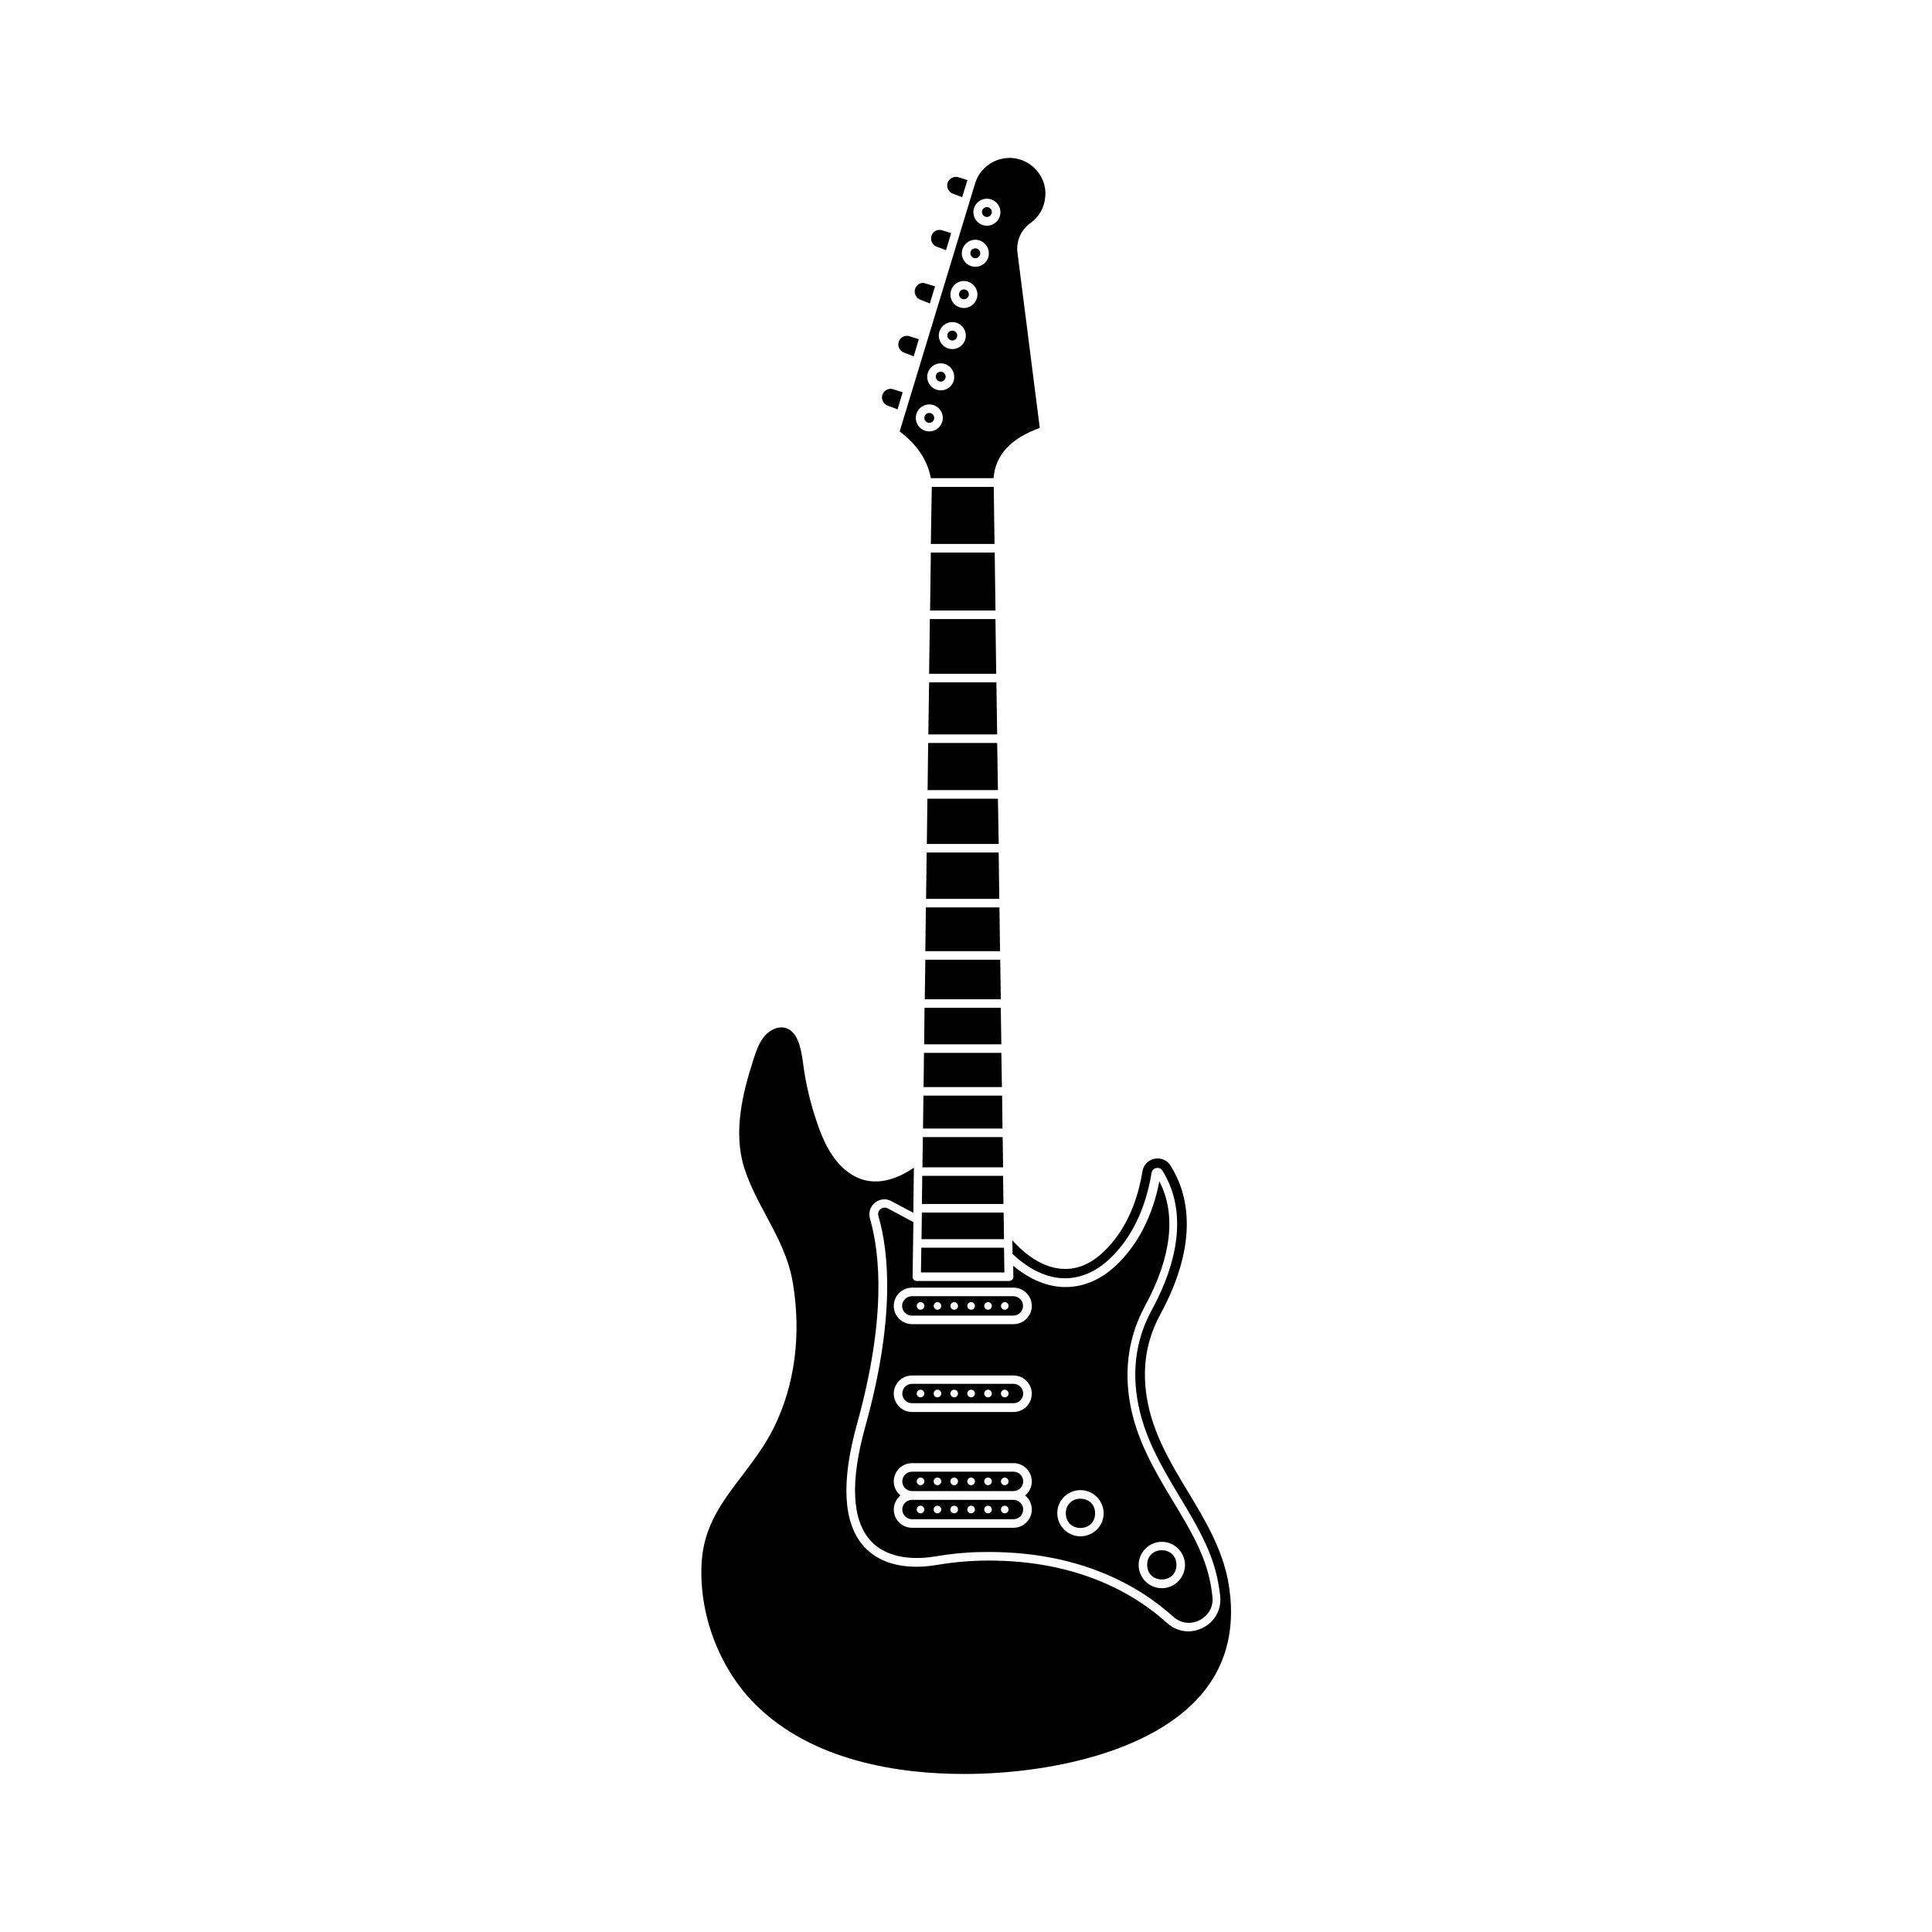 <?xml version="1.0" encoding="UTF-8"?>
<!-- Uploaded to: ICON Repo, www.iconrepo.com, Generator: ICON Repo Mixer Tools -->
<svg fill="#000000" width="800px" height="800px" version="1.1" viewBox="144 144 512 512" xmlns="http://www.w3.org/2000/svg">
 <g>
  <path d="m389.62 367.65h19.043l-0.203-11.988h-18.691z"/>
  <path d="m389.82 353.39h18.641l-0.199-12.492h-18.289z"/>
  <path d="m390.02 338.63h18.238l-0.203-13.801h-17.836z"/>
  <path d="m390.22 322.56h17.785l-0.199-14.508h-17.383z"/>
  <path d="m390.48 305.79h17.332l-0.203-15.363h-16.926z"/>
  <path d="m388.91 420.75h20.457l-0.152-9.672h-20.203z"/>
  <path d="m390.93 273.04-0.25 15.113h16.875l-0.199-15.113z"/>
  <path d="m389.07 408.82h20.152l-0.152-10.48h-19.848z"/>
  <path d="m388.31 463.07h21.613l-0.098-7.457h-21.414z"/>
  <path d="m389.22 396.07h19.797l-0.148-11.59h-19.5z"/>
  <path d="m388.76 432.09h20.758l-0.148-9.066h-20.508z"/>
  <path d="m389.42 382.21h19.398l-0.152-12.293h-19.094z"/>
  <path d="m412.59 534.01h-26.902c-1.41 0-2.57 1.16-2.57 2.57 0 1.41 1.16 2.57 2.57 2.57h26.902c1.41 0 2.57-1.16 2.57-2.57 0-1.41-1.16-2.57-2.57-2.57zm-24.637 3.578c-0.555 0-1.008-0.453-1.008-1.008 0-0.555 0.453-1.008 1.008-1.008 0.555 0 1.008 0.453 1.008 1.008 0 0.555-0.453 1.008-1.008 1.008zm4.484 0c-0.555 0-1.008-0.453-1.008-1.008 0-0.555 0.453-1.008 1.008-1.008 0.555 0 1.008 0.453 1.008 1.008 0 0.555-0.504 1.008-1.008 1.008zm4.434 0c-0.555 0-1.008-0.453-1.008-1.008 0-0.555 0.453-1.008 1.008-1.008s1.008 0.453 1.008 1.008c0 0.555-0.453 1.008-1.008 1.008zm4.484 0c-0.555 0-1.008-0.453-1.008-1.008 0-0.555 0.453-1.008 1.008-1.008s1.008 0.453 1.008 1.008c0 0.555-0.453 1.008-1.008 1.008zm4.484 0c-0.555 0-1.008-0.453-1.008-1.008 0-0.555 0.453-1.008 1.008-1.008s1.008 0.453 1.008 1.008c0 0.555-0.453 1.008-1.008 1.008zm4.434 0c-0.555 0-1.008-0.453-1.008-1.008 0-0.555 0.453-1.008 1.008-1.008 0.555 0 1.008 0.453 1.008 1.008 0 0.555-0.453 1.008-1.008 1.008z"/>
  <path d="m412.59 510.73h-26.902c-1.41 0-2.57 1.16-2.57 2.57 0 1.41 1.16 2.57 2.57 2.57h26.902c1.41 0 2.57-1.16 2.57-2.57 0-1.41-1.16-2.57-2.57-2.57zm-24.637 3.578c-0.555 0-1.008-0.453-1.008-1.008 0-0.555 0.453-1.008 1.008-1.008 0.555 0 1.008 0.453 1.008 1.008 0 0.555-0.453 1.008-1.008 1.008zm4.484 0c-0.555 0-1.008-0.453-1.008-1.008 0-0.555 0.453-1.008 1.008-1.008 0.555 0 1.008 0.453 1.008 1.008 0 0.555-0.504 1.008-1.008 1.008zm4.434 0c-0.555 0-1.008-0.453-1.008-1.008 0-0.555 0.453-1.008 1.008-1.008s1.008 0.453 1.008 1.008c0 0.555-0.453 1.008-1.008 1.008zm4.484 0c-0.555 0-1.008-0.453-1.008-1.008 0-0.555 0.453-1.008 1.008-1.008s1.008 0.453 1.008 1.008c0 0.555-0.453 1.008-1.008 1.008zm4.484 0c-0.555 0-1.008-0.453-1.008-1.008 0-0.555 0.453-1.008 1.008-1.008s1.008 0.453 1.008 1.008c0 0.555-0.453 1.008-1.008 1.008zm4.434 0c-0.555 0-1.008-0.453-1.008-1.008 0-0.555 0.453-1.008 1.008-1.008 0.555 0 1.008 0.453 1.008 1.008 0 0.555-0.453 1.008-1.008 1.008z"/>
  <path d="m388.21 472.39h21.863l-0.102-7.051h-21.664z"/>
  <path d="m383.07 490.08c0 1.41 1.16 2.57 2.57 2.57h26.902c1.41 0 2.57-1.16 2.57-2.57s-1.16-2.57-2.57-2.57h-26.902c-1.41 0.004-2.57 1.16-2.57 2.57zm27.207-1.008c0.555 0 1.008 0.453 1.008 1.008s-0.453 1.008-1.008 1.008c-0.555 0-1.008-0.453-1.008-1.008 0-0.551 0.504-1.008 1.008-1.008zm-4.434 0c0.555 0 1.008 0.453 1.008 1.008s-0.453 1.008-1.008 1.008-1.008-0.453-1.008-1.008c0-0.551 0.453-1.008 1.008-1.008zm-4.484 0c0.555 0 1.008 0.453 1.008 1.008s-0.453 1.008-1.008 1.008-1.008-0.453-1.008-1.008c0-0.551 0.453-1.008 1.008-1.008zm-4.484 0c0.555 0 1.008 0.453 1.008 1.008s-0.453 1.008-1.008 1.008-1.008-0.453-1.008-1.008c0-0.551 0.504-1.008 1.008-1.008zm-4.434 0c0.555 0 1.008 0.453 1.008 1.008s-0.453 1.008-1.008 1.008c-0.555 0-1.008-0.453-1.008-1.008 0-0.551 0.453-1.008 1.008-1.008zm-4.484 0c0.555 0 1.008 0.453 1.008 1.008s-0.453 1.008-1.008 1.008c-0.555 0-1.008-0.453-1.008-1.008 0-0.551 0.453-1.008 1.008-1.008z"/>
  <path d="m412.59 541.47h-26.902c-1.41 0-2.57 1.16-2.57 2.57 0 1.41 1.16 2.57 2.57 2.57h26.902c1.41 0 2.57-1.16 2.57-2.57 0-1.41-1.16-2.57-2.57-2.57zm-24.637 3.578c-0.555 0-1.008-0.453-1.008-1.008 0-0.555 0.453-1.008 1.008-1.008 0.555 0 1.008 0.453 1.008 1.008 0 0.555-0.453 1.008-1.008 1.008zm4.484 0c-0.555 0-1.008-0.453-1.008-1.008 0-0.555 0.453-1.008 1.008-1.008 0.555 0 1.008 0.453 1.008 1.008 0 0.555-0.504 1.008-1.008 1.008zm4.434 0c-0.555 0-1.008-0.453-1.008-1.008 0-0.555 0.453-1.008 1.008-1.008s1.008 0.453 1.008 1.008c0 0.555-0.453 1.008-1.008 1.008zm4.484 0c-0.555 0-1.008-0.453-1.008-1.008 0-0.555 0.453-1.008 1.008-1.008s1.008 0.453 1.008 1.008c0 0.555-0.453 1.008-1.008 1.008zm4.484 0c-0.555 0-1.008-0.453-1.008-1.008 0-0.555 0.453-1.008 1.008-1.008s1.008 0.453 1.008 1.008c0 0.555-0.453 1.008-1.008 1.008zm4.434 0c-0.555 0-1.008-0.453-1.008-1.008 0-0.555 0.453-1.008 1.008-1.008 0.555 0 1.008 0.453 1.008 1.008 0 0.555-0.453 1.008-1.008 1.008z"/>
  <path d="m388.06 481.21h22.117l-0.102-6.547h-21.914z"/>
  <path d="m411.34 483.48h-24.383c-0.301 0-0.605-0.102-0.805-0.352-0.203-0.203-0.352-0.504-0.301-0.805l0.203-14.461-6.801-3.629c-0.656-0.352-1.359-0.25-1.914 0.203-0.555 0.453-0.754 1.16-0.555 1.812 2.82 9.672 4.484 27.258-3.477 55.82-4.031 14.508-3.578 24.688 1.359 30.18 4.836 5.34 12.797 4.938 17.078 4.231 4.231-0.707 8.16-1.109 11.992-1.16 25.945-0.605 42.168 8.969 51.188 17.129 2.367 2.117 5.188 1.863 7.004 0.906 1.863-0.957 3.727-3.074 3.375-6.246-0.102-1.109-0.301-2.266-0.504-3.426-1.461-7.809-5.543-14.609-9.926-21.816-4.836-8.062-9.875-16.426-11.539-26.754-1.41-8.918-0.051-17.332 4.082-24.988 7.055-12.949 8.363-24.336 3.828-33.051-1.812 9.32-5.844 17.027-11.637 22.418-5.691 5.289-11.387 5.894-15.113 5.492-4.887-0.555-8.969-3.023-11.992-5.543l0.051 2.922c0 0.301-0.102 0.605-0.301 0.805-0.312 0.211-0.613 0.312-0.914 0.312zm40.555 69.121c3.375 0 6.144 2.769 6.144 6.144s-2.769 6.144-6.144 6.144-6.144-2.769-6.144-6.144c0-3.371 2.769-6.144 6.144-6.144zm-34.461-8.562c0 2.672-2.168 4.836-4.836 4.836h-26.902c-2.672 0-4.836-2.168-4.836-4.836 0-1.512 0.707-2.82 1.762-3.727-1.059-0.906-1.762-2.215-1.762-3.727 0-2.672 2.168-4.836 4.836-4.836h26.902c2.672 0 4.836 2.168 4.836 4.836 0 1.512-0.656 2.82-1.762 3.727 1.105 0.902 1.762 2.215 1.762 3.727zm-4.836-25.848h-26.902c-2.672 0-4.836-2.168-4.836-4.836 0-2.672 2.168-4.836 4.836-4.836h26.902c2.672 0 4.836 2.168 4.836 4.836 0 2.672-2.164 4.836-4.836 4.836zm17.734 20.707c3.375 0 6.144 2.769 6.144 6.144 0 3.379-2.769 6.098-6.144 6.098s-6.144-2.769-6.144-6.144c-0.004-3.375 2.769-6.098 6.144-6.098zm-17.734-53.656c2.672 0 4.836 2.168 4.836 4.836 0 2.672-2.168 4.836-4.836 4.836h-26.902c-2.672 0-4.836-2.168-4.836-4.836 0-2.672 2.168-4.836 4.836-4.836z"/>
  <path d="m455.77 558.7c0 5.172-7.758 5.172-7.758 0s7.758-5.172 7.758 0"/>
  <path d="m434.21 545.05c0 5.172-7.758 5.172-7.758 0 0-5.176 7.758-5.176 7.758 0"/>
  <path d="m390.27 253.44c-0.754 0-1.309 0.605-1.309 1.309 0 0.707 0.605 1.309 1.309 1.309 0.707 0 1.309-0.605 1.309-1.309 0.004-0.707-0.602-1.309-1.309-1.309z"/>
  <path d="m417.03 203.16c2.367-1.664 3.777-4.231 3.981-7.106 0.25-2.871-0.855-5.641-2.973-7.606-2.418-2.266-5.742-3.125-8.969-2.266-3.176 0.855-5.691 3.273-6.648 6.398l-20 65.746c4.637 3.527 7.356 7.609 8.262 12.395h16.625c0.453-6.144 4.586-10.578 12.242-13.301l-5.945-46.754c-0.254-2.922 1.008-5.793 3.426-7.508zm-26.754 55.168c-1.965 0-3.578-1.613-3.578-3.578s1.613-3.578 3.578-3.578c1.965 0 3.578 1.613 3.578 3.578s-1.613 3.578-3.578 3.578zm3.023-10.883c-1.965 0-3.578-1.613-3.578-3.578 0-1.965 1.613-3.578 3.578-3.578s3.578 1.613 3.578 3.578c0.051 1.965-1.562 3.578-3.578 3.578zm3.074-10.934c-1.965 0-3.578-1.613-3.578-3.578s1.613-3.578 3.578-3.578 3.578 1.613 3.578 3.578-1.613 3.578-3.578 3.578zm3.074-10.883c-1.965 0-3.578-1.613-3.578-3.578 0-1.965 1.613-3.578 3.578-3.578 1.965 0 3.578 1.613 3.578 3.578-0.004 1.969-1.613 3.578-3.578 3.578zm3.023-10.93c-1.965 0-3.578-1.613-3.578-3.578s1.613-3.578 3.578-3.578 3.578 1.613 3.578 3.578c0.047 1.965-1.566 3.578-3.578 3.578zm3.07-10.883c-1.965 0-3.578-1.613-3.578-3.578 0-1.965 1.613-3.578 3.578-3.578 1.965 0 3.578 1.613 3.578 3.578 0 1.965-1.613 3.578-3.578 3.578z"/>
  <path d="m393.3 242.51c-0.754 0-1.309 0.605-1.309 1.309 0 0.707 0.605 1.309 1.309 1.309 0.707 0 1.309-0.605 1.309-1.309 0.004-0.703-0.551-1.309-1.309-1.309z"/>
  <path d="m399.45 220.69c-0.754 0-1.309 0.605-1.309 1.309 0 0.707 0.605 1.309 1.309 1.309 0.707 0 1.309-0.605 1.309-1.309s-0.605-1.309-1.309-1.309z"/>
  <path d="m402.47 209.81c-0.754 0-1.309 0.605-1.309 1.309 0 0.707 0.605 1.309 1.309 1.309 0.707 0 1.309-0.605 1.309-1.309 0-0.703-0.555-1.309-1.309-1.309z"/>
  <path d="m396.37 231.62c-0.754 0-1.309 0.605-1.309 1.309 0 0.707 0.605 1.309 1.309 1.309 0.707 0 1.309-0.605 1.309-1.309s-0.555-1.309-1.309-1.309z"/>
  <path d="m388.61 443.07h21.059l-0.102-8.715h-20.855z"/>
  <path d="m458.84 539.35c-4.637-7.656-9.422-15.617-10.934-25.039-1.258-8.012-0.102-15.164 3.578-21.965 10.531-19.398 7.305-32.195 2.719-39.449-1.109-1.762-2.922-2.066-4.231-1.812-1.359 0.25-2.871 1.309-3.223 3.375-1.008 6.297-3.68 15.164-10.531 21.512-3.527 3.273-7.356 4.684-11.336 4.231-5.594-0.605-10.176-4.785-12.594-7.508l0.051 3.629c2.769 2.621 7.055 5.742 12.242 6.348 3.273 0.352 8.211-0.203 13.301-4.887 5.844-5.391 9.723-13.352 11.285-22.922 0.152-0.957 0.855-1.258 1.258-1.309 0.402-0.102 1.109-0.102 1.613 0.656 6.047 9.672 5.09 22.418-2.82 36.98-3.93 7.203-5.188 15.113-3.828 23.527 1.613 9.926 6.5 18.035 11.234 25.945 4.434 7.406 8.664 14.359 10.176 22.57 0.25 1.211 0.402 2.418 0.555 3.629 0.402 3.629-1.359 6.902-4.586 8.516-1.16 0.602-2.519 0.953-3.828 0.953-2.016 0-4.031-0.754-5.644-2.215-8.715-7.859-24.383-17.129-49.574-16.523-3.68 0.102-7.508 0.453-11.637 1.16-4.785 0.805-13.602 1.211-19.145-4.938-5.492-6.098-6.098-16.977-1.863-32.293 7.809-28.062 6.195-45.141 3.477-54.562-0.453-1.562 0.051-3.176 1.309-4.231 1.258-1.008 2.973-1.211 4.383-0.402l5.793 3.074 0.152-11.941c-6.699 4.535-12.797 4.836-17.785 0.906-4.18-3.273-6.348-8.414-7.758-12.496-1.812-5.188-3.125-10.629-3.828-16.121-0.555-4.332-1.562-8.465-4.637-9.32-2.016-0.605-4.231 0.605-5.492 2.066-1.461 1.664-2.266 3.93-3.023 6.297-2.871 8.867-5.441 19.246-2.418 28.766 1.461 4.535 3.68 8.664 5.793 12.645 2.973 5.492 5.996 11.133 7.106 17.984 2.215 13.602 0.504 26.754-4.988 37.988-2.367 4.836-5.492 8.918-8.465 12.848-5.188 6.801-10.078 13.199-10.73 22.723-0.906 13.652 4.484 28.164 14.055 37.785 15.266 15.367 38.594 18.59 55.469 18.59 21.965 0 50.078-5.644 63.176-21.41 6.699-8.062 8.969-18.137 6.75-29.977-1.707-8.621-6.191-16.129-10.574-23.383z"/>
  <path d="m390.88 206.38c-0.203 0.555-0.203 1.211 0.051 1.762 0.25 0.555 0.707 1.008 1.258 1.211l2.519 0.957 1.359-4.535-2.418-0.754c-1.105-0.352-2.367 0.254-2.769 1.359z"/>
  <path d="m395.16 192.33c-0.199 0.555-0.199 1.211 0.051 1.762 0.25 0.555 0.707 1.008 1.258 1.211l2.519 0.957 1.309-4.281c0-0.102 0.051-0.152 0.102-0.25l-2.414-0.758c-1.109-0.352-2.367 0.25-2.824 1.359z"/>
  <path d="m386.55 220.44c-0.203 0.555-0.203 1.211 0.051 1.762 0.25 0.555 0.707 1.008 1.258 1.211l2.57 1.008 1.359-4.535-2.469-0.754c-1.105-0.457-2.316 0.148-2.769 1.309z"/>
  <path d="m405.54 198.88c-0.754 0-1.309 0.605-1.309 1.309 0 0.707 0.605 1.309 1.309 1.309 0.707 0 1.309-0.605 1.309-1.309 0.004-0.707-0.551-1.309-1.309-1.309z"/>
  <path d="m382.21 234.45c-0.203 0.555-0.203 1.211 0.051 1.762 0.25 0.555 0.707 1.008 1.258 1.211l2.621 1.008 1.359-4.535-2.519-0.805c-1.109-0.352-2.316 0.254-2.769 1.359z"/>
  <path d="m388.46 453.35h21.363l-0.102-8.012h-21.16z"/>
  <path d="m377.88 248.5c-0.203 0.555-0.203 1.211 0.051 1.762 0.25 0.555 0.707 1.008 1.258 1.211l2.672 1.008 1.359-4.535-2.57-0.805c-1.059-0.355-2.316 0.25-2.769 1.359z"/>
 </g>
</svg>